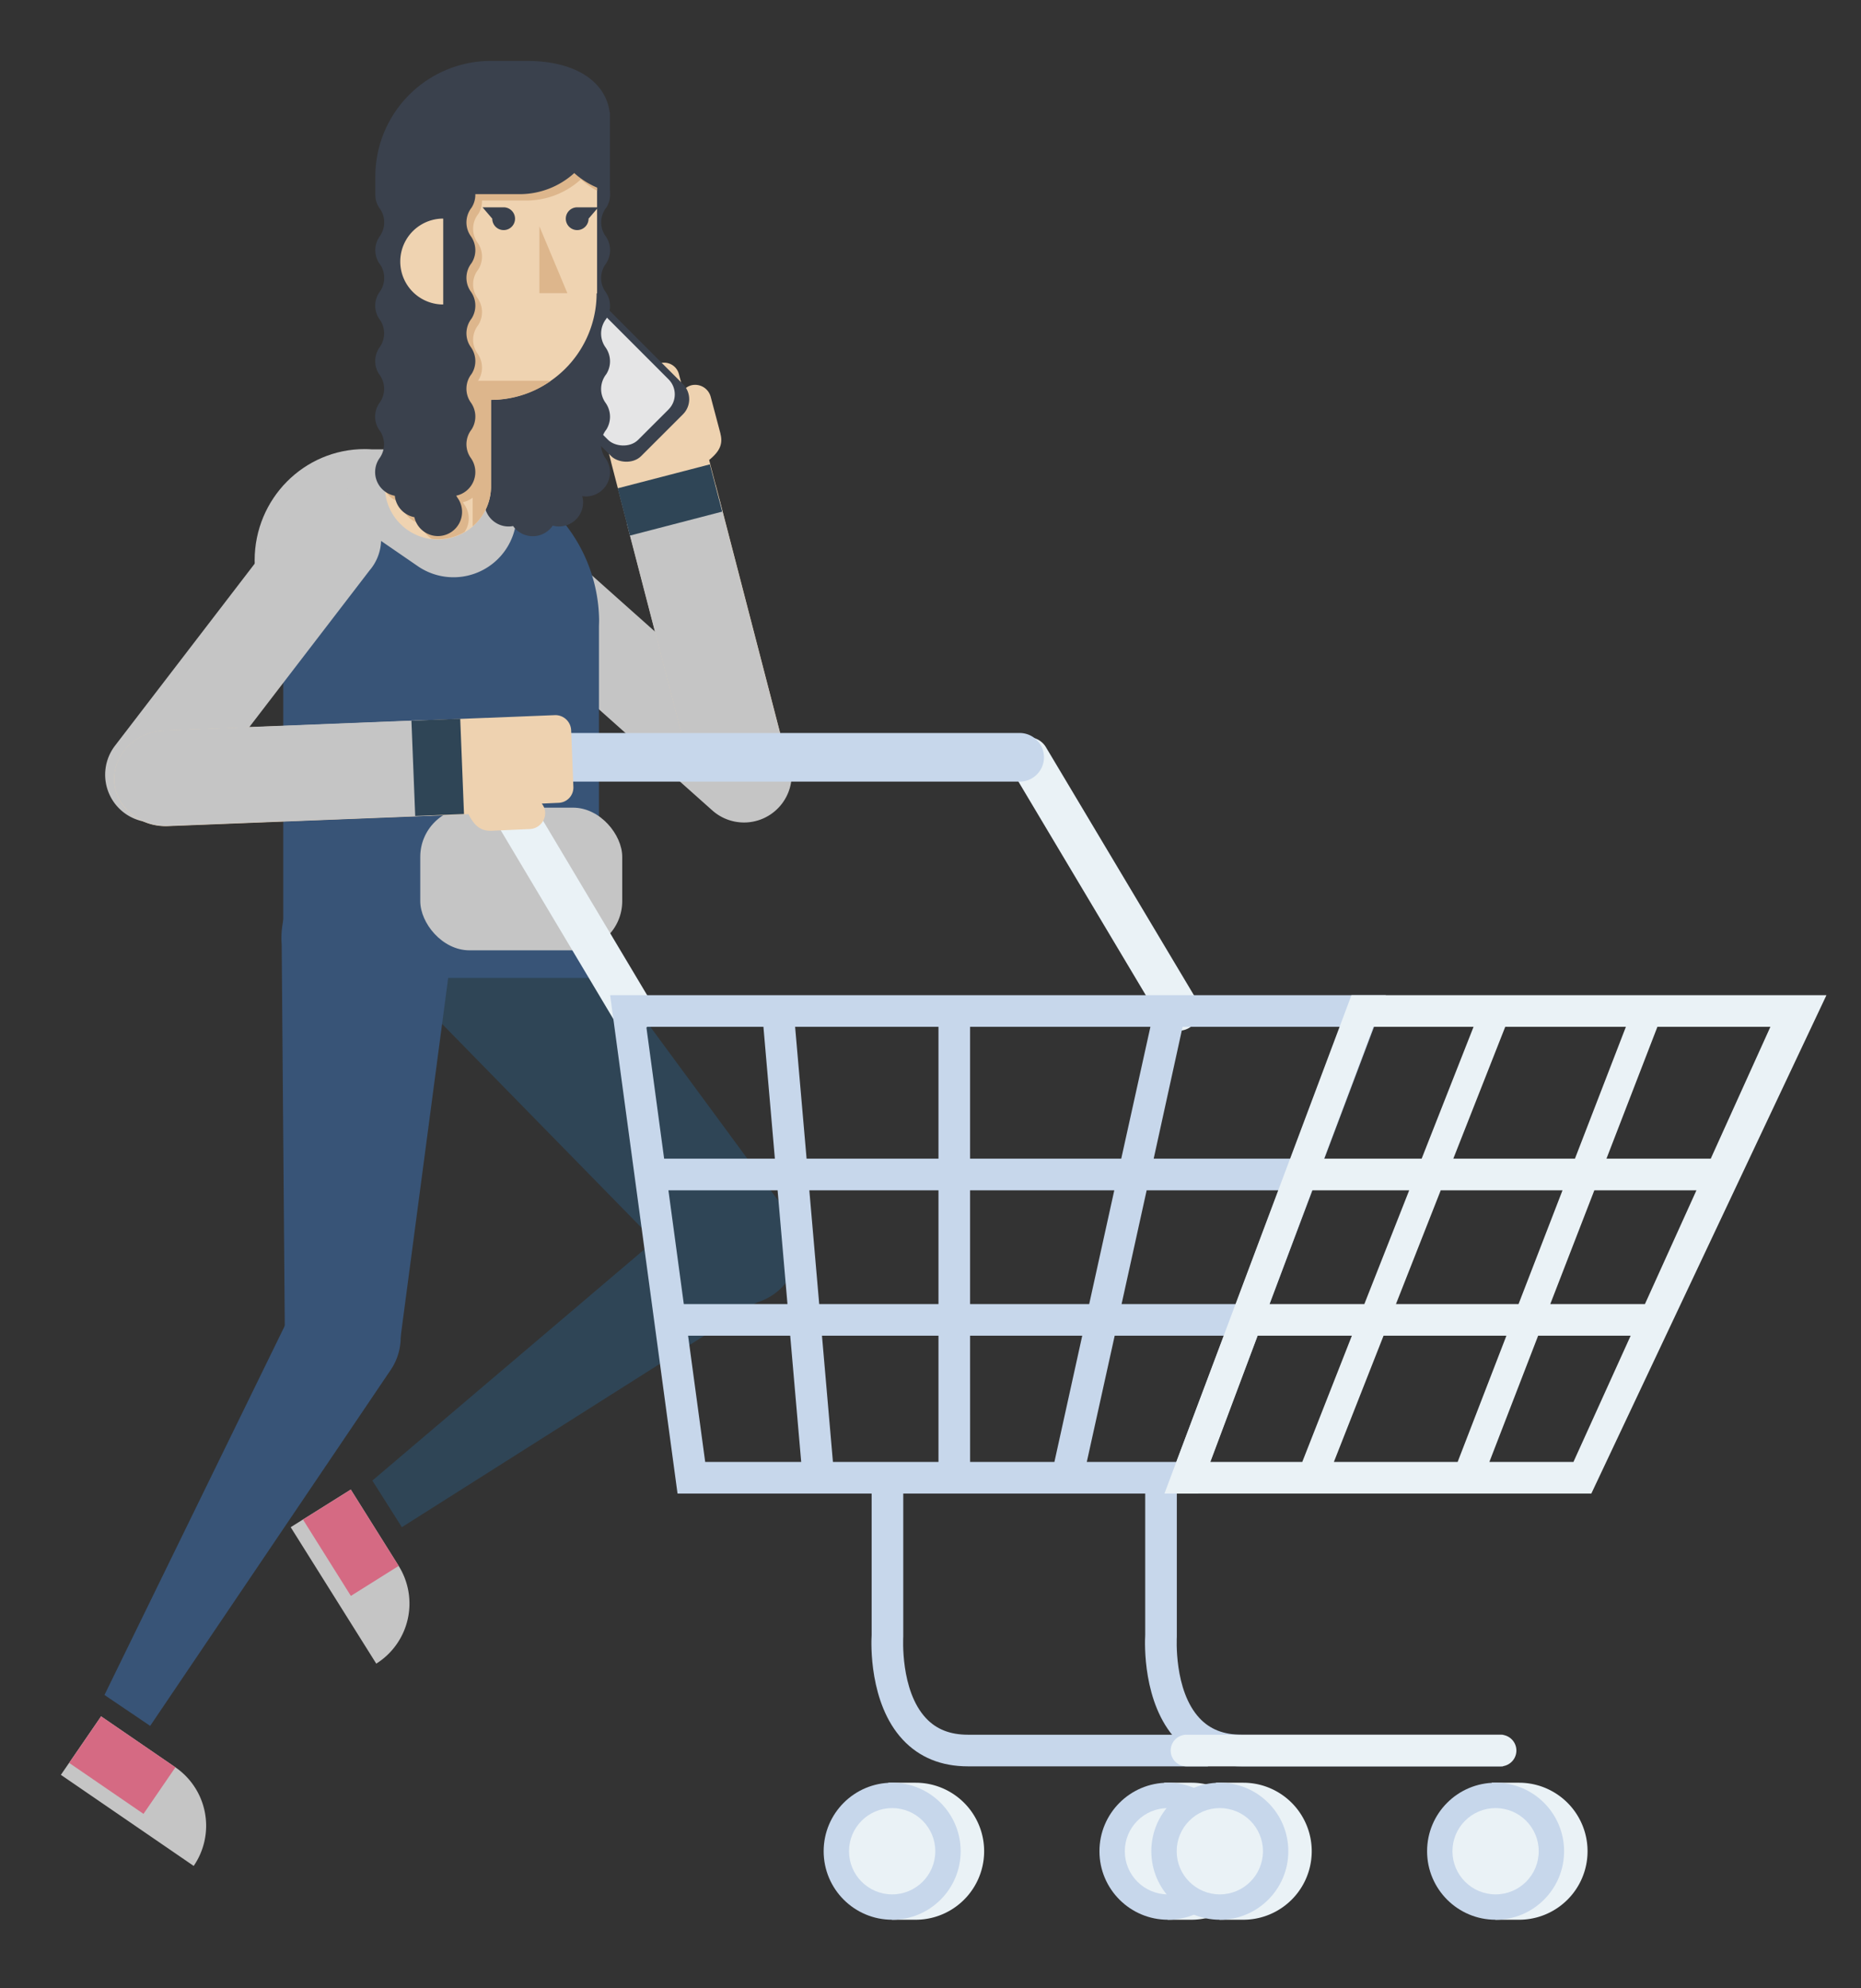 <svg id="Capa_1" data-name="Capa 1" xmlns="http://www.w3.org/2000/svg" viewBox="0 0 794.69 848.87"><rect x="0" y="0" width="794.69" height="848.87" fill="#333333" stroke="none"/><title>Mesa de trabajo 15</title><path d="M74.89,754.5h0L43.16,732.75,26,757.73l56.71,38.88A30.29,30.29,0,0,0,74.89,754.5Z" fill="#c5c5c5"/><rect x="32.98" y="741.51" width="38.47" height="24.1" transform="translate(435.22 102.5) rotate(34.43)" fill="#d56a83"/><path d="M170.23,668.51h0l-20.44-32.59L124.13,652l36.54,58.25A30.3,30.3,0,0,0,170.23,668.51Z" fill="#c5c5c5"/><rect x="130.57" y="646.57" width="38.47" height="24.1" transform="translate(628.14 181.74) rotate(57.9)" fill="#d56a83"/><path d="M160.22,550.51a24.7,24.7,0,0,0-34.3,6.64h0a24.29,24.29,0,0,0-3,6.19L44.61,723.63l19.52,13.19,102.73-152A24.71,24.71,0,0,0,160.22,550.51Z" fill="#385477"/><path d="M334.27,519.79a24.68,24.68,0,0,0-39.34-3.2L159,632.1,171.6,652l155-98.12h0A24.7,24.7,0,0,0,334.27,519.79Z" fill="#2f4556"/><path d="M336.09,517.69l-101-137.2a36.58,36.58,0,1,0-58.91,43.39,38,38,0,0,0,5.14,5.64h0L296.31,547a24.7,24.7,0,1,0,39.78-29.3Z" fill="#2f4556"/><path d="M161.57,364.25a36.58,36.58,0,0,0-41.28,39.08h0l1.33,164.4h0a24.7,24.7,0,0,0,49,6.5L193,405.32A36.58,36.58,0,0,0,161.57,364.25Z" fill="#385477"/><path d="M210.23,262.25h0l0,0a20.35,20.35,0,1,1,27.05-30.42l.07.07,93.85,83.66.07.06a20.35,20.35,0,1,1-27.12,30.35l0,0h0Z" fill="#c5c5c5"/><path d="M335.09,320.44,305.68,207.15l-.12-.28-2.73-10.5.59-.48c3.37-2.94,5.47-5.89,4.23-10.65a.69.69,0,0,0,0-.13h0l-4.14-15.61a6.87,6.87,0,0,0-8.32-5,6.54,6.54,0,0,0-3.42,2.24l-1.85-7a6.55,6.55,0,0,0-8.23-4.64l-23.22,6a6.75,6.75,0,0,0-4.76,8.35s3.48,13.36,7.21,27.65c0,.18.07.35.11.53L295.67,331c3.17,11.84,14.69,19.05,25.54,16.14S338.27,332.29,335.09,320.44Z" fill="#eed2b0"/><path d="M307.17,213.16c7.2,27.75,28.23,108.75,28.24,108.76,3.17,11.85-3,23.8-13.89,26.71s-22.36-4.3-25.53-16.14L267.65,223.43Z" fill="#c5c5c5"/><rect x="265.73" y="203.01" width="40.7" height="20.85" transform="translate(-44.48 78.79) rotate(-14.56)" fill="#2f4556"/><rect x="233.26" y="118.74" width="43.41" height="78.53" rx="9.09" transform="translate(-37.07 226.47) rotate(-44.98)" fill="#3a414d"/><rect x="237.36" y="124.86" width="36.54" height="66.1" rx="9.09" transform="translate(-36.81 226.91) rotate(-44.98)" fill="#e5e5e6"/><path d="M202.65,236.07l1.77-44.22H158.87c-1-.07-2.08-.12-3.13-.12-26,0-47,21.27-47,47.5s21.05,47.5,47,47.5,47-21.27,47-47.5C202.77,238.17,202.72,237.12,202.65,236.07Z" fill="#c5c5c5"/><path d="M255.83,264.75a67.44,67.44,0,0,0-134.87,0V417.49H255.77V267.29C255.8,266.45,255.83,265.6,255.83,264.75Z" fill="#385477"/><rect x="179.46" y="344.81" width="86.25" height="60.91" rx="21.01" fill="#c5c5c5"/><path d="M208.52,191.87l-14.87-.14c-6.11,0-28.55,4.08-28.55,4.08l-25.25,19.4,38.6,26.53.23.16.12.08h0a26.94,26.94,0,0,0,41.8-22.48v-16A11.85,11.85,0,0,0,208.52,191.87Z" fill="#c5c5c5"/><path d="M125.69,218.58h0l0,0A20.36,20.36,0,1,1,158,243.3a.46.46,0,0,1-.07.07L81.39,343.08a.56.56,0,0,1,0,.08,20.35,20.35,0,1,1-32.26-24.83l0,0h0Z" fill="#c5c5c5"/><path d="M511.16,427.11,446.79,319.25a8.81,8.81,0,1,0-15.14,9L496,436.15a8.82,8.82,0,0,0,15.14-9Z" fill="#eaf2f6"/><path d="M648.71,761.09H637.08l-1.47,3.09a29.26,29.26,0,0,0,0,52.32l3,3.09h10.06a29.25,29.25,0,0,0,0-58.5Z" fill="#eaf2f6"/><circle cx="638.65" cy="790.34" r="29.25" fill="#c7d7eb"/><circle cx="638.65" cy="790.34" r="18.42" fill="#eaf2f6"/><path d="M508.79,761.09H497.17l-1.47,3.09a29.25,29.25,0,0,0,0,52.32l3,3.09h10.05a29.25,29.25,0,0,0,0-58.5Z" fill="#eaf2f6"/><circle cx="498.74" cy="790.34" r="29.25" fill="#c7d7eb"/><circle cx="498.74" cy="790.34" r="18.42" fill="#eaf2f6"/><path d="M435.74,333.69H208.34a10.38,10.38,0,0,1,0-20.75h227.4a10.38,10.38,0,0,1,0,20.75Z" fill="#c7d7eb"/><path d="M641.87,754.1H530.16c-11.43,0-20.8-3.83-27.85-11.39-14.49-15.54-13.46-41.58-13.28-44.66V630.88h13.5v67.85c0,.22-1.39,22.95,9.7,34.8,4.45,4.76,10.32,7.07,17.94,7.07H641.87Z" fill="#c7d7eb"/><path d="M515.82,754.1H413.34c-11.43,0-20.79-3.83-27.84-11.39C371,727.17,372,701.13,372.21,698.05V630.88h13.5v67.85c0,.22-1.39,22.95,9.7,34.8,4.45,4.76,10.32,7.07,17.94,7.07H515.82Z" fill="#c7d7eb"/><path d="M640.78,754.1H506.66a6.75,6.75,0,1,1,0-13.5H640.78a6.75,6.75,0,1,1,0,13.5Z" fill="#eaf2f6"/><path d="M530.94,761.09H519.31l-1.47,3.09a29.26,29.26,0,0,0,0,52.32l3,3.09h10.05a29.25,29.25,0,0,0,0-58.5Z" fill="#eaf2f6"/><circle cx="520.89" cy="790.34" r="29.25" fill="#c7d7eb"/><circle cx="520.89" cy="790.34" r="18.42" fill="#eaf2f6"/><path d="M391,761.09H379.4l-1.47,3.09a29.26,29.26,0,0,0,0,52.32l3,3.09H391a29.25,29.25,0,0,0,0-58.5Z" fill="#eaf2f6"/><circle cx="380.97" cy="790.34" r="29.25" fill="#c7d7eb"/><circle cx="380.97" cy="790.34" r="18.42" fill="#eaf2f6"/><path d="M277.68,427.11,213.32,319.25a8.81,8.81,0,1,0-15.14,9l64.37,107.87a8.81,8.81,0,1,0,15.13-9Z" fill="#eaf2f6"/><path d="M260.54,424.88l28.78,212.75H511.65l80.17-212.75Zm24.89,83.29h46.62l4.22,48.58H292Zm60.17,0h55.15v48.58H349.82Zm55.15-13.51H344.43l-4.9-56.28h61.22Zm13.5-56.28h77L478.8,494.66H414.25Zm-13.5,131.87v53.88H355.68L351,570.25Zm13.5,0h47.89l-11.88,53.88h-36Zm0-13.5V508.17h61.58l-10.72,48.58Zm75.4-48.58H546L527.7,556.75H478.94Zm3-13.51L505,438.38h67.27L551.1,494.66ZM326,438.38l4.89,56.28H283.6L276,438.38ZM293.83,570.25h43.61l4.69,53.88h-41Zm208.48,53.88H464.09L476,570.25h46.65Z" fill="#c7d7eb"/><path d="M577.1,424.88,497.25,637.63H679.54L779.93,424.88Zm19,131.87,19.13-48.58h52l-18.78,48.58Zm47.17,13.5-20.82,53.88H569.6l21.21-53.88Zm-60.67-13.5H542.09l18.18-48.58h41.49Zm38-62.09,22.17-56.28h51.52l-21.75,56.28Zm60.22,13.51h43.6l-22,48.58H662ZM686,494.66l21.75-56.28H756l-25.47,56.28ZM586.4,438.38h42.84l-22.16,56.28H565.33ZM537,570.25h40.28L556.1,624.13H516.86Zm134.9,53.88H636l20.82-53.88h39.51Z" fill="#eaf2f6"/><path d="M243.89,311.75a6.74,6.74,0,0,0-7.15-6.43l-28.55,1.15c-.18,0-.35,0-.53,0L70,311.92c-12.25.58-21.74,10.3-21.21,21.51s10.89,19.84,23.13,19.26l117-4.61.3-.05,10.84-.44.33.68c2.16,3.92,4.6,6.6,9.51,6.4H210v0l16.13-.72a6.87,6.87,0,0,0,6.67-7.06,6.45,6.45,0,0,0-1.46-3.82l7.21-.32a6.55,6.55,0,0,0,6.29-7S243.91,312.14,243.89,311.75Z" fill="#eed2b0"/><path d="M184.19,348.17,71.91,352.6c-12.24.58-22.6-8-23.13-19.26s9-20.93,21.21-21.51l112.59-4.46Z" fill="#c5c5c5"/><rect x="166.55" y="317.17" width="40.7" height="20.85" transform="translate(506.85 127.88) rotate(87.73)" fill="#2f4556"/><path d="M258.91,112.28a10.17,10.17,0,0,0,1.61-5.51,10.29,10.29,0,0,0-1.95-6,10.14,10.14,0,0,1-1.85-5.81,10.31,10.31,0,0,1,2.19-6.34v0a10.31,10.31,0,1,0-19-5.52c0,.22,0,.43,0,.64h0v2a11.14,11.14,0,0,0-1.17-.07,10.32,10.32,0,0,0-8.54,4.53,10,10,0,0,0-2.7-.37,11,11,0,0,0-1.92.18,10.31,10.31,0,0,0-18.71,6c0,.21,0,.42,0,.64h0V117.3h.27a10.42,10.42,0,0,0-.27,2.31c0,.22,0,.43,0,.64h0V141h.27a10.29,10.29,0,0,0-.27,2.31c0,.21,0,.42,0,.64h0v20.76h.27a10.42,10.42,0,0,0-.27,2.31c0,.22,0,.43,0,.64h0v20.77h.27a10.29,10.29,0,0,0-.27,2.31c0,.21,0,.42,0,.64h0v20.76h.27a10.42,10.42,0,0,0-.27,2.31,10.32,10.32,0,0,0,10.32,10.32,10.06,10.06,0,0,0,1.91-.19,10.3,10.3,0,0,0,16.93-.18,10.55,10.55,0,0,0,2.71.37A10.32,10.32,0,0,0,249,214.47a10.17,10.17,0,0,0-.38-2.66,10.05,10.05,0,0,0,1.56.13,10.31,10.31,0,0,0,8.36-16.34,10.14,10.14,0,0,1-1.85-5.81,10.31,10.31,0,0,1,2.19-6.34v0a10.27,10.27,0,0,0-.34-11.54,10.17,10.17,0,0,1-1.85-5.82,10.28,10.28,0,0,1,2.19-6.33v0a10.17,10.17,0,0,0,1.61-5.51,10.31,10.31,0,0,0-1.95-6,10.14,10.14,0,0,1-1.85-5.81,10.31,10.31,0,0,1,2.19-6.34v0a10.27,10.27,0,0,0-.34-11.54,10.17,10.17,0,0,1-1.85-5.82,10.28,10.28,0,0,1,2.19-6.33Z" fill="#3a414d"/><path d="M209.68,32a45.35,45.35,0,0,0-45.35,45.35V207.66h0a22.67,22.67,0,0,0,45.34,0h0V170.72h0a45.57,45.57,0,0,0,45.1-45.36l.2-.21V79.33c0-.67.05-1.33.05-2A45.35,45.35,0,0,0,209.68,32Z" fill="#efd3b1"/><polygon points="230.34 96.65 230.34 125.15 242.28 125.15 230.34 96.65" fill="#ddb68c"/><path d="M201.83,224.73a22.61,22.61,0,0,0,7.85-17.07h0V170.72a43.73,43.73,0,0,0,25.56-8.15H201.83Z" fill="#ddb68c"/><path d="M246.48,88.51a4.86,4.86,0,1,0,4.85,4.85l4.16-4.85Z" fill="#3a414d"/><path d="M215.06,88.51h-9l4.15,4.85a4.86,4.86,0,1,0,4.85-4.85Z" fill="#3a414d"/><path d="M248.06,76.57A34.93,34.93,0,0,0,255,81.44V79.33c0-.67.05-1.33.05-2a45.35,45.35,0,0,0-90.7,0V90.75c.11.19.2.4.32.59v0a10.19,10.19,0,0,1,.35,12.15,9.93,9.93,0,0,0-.67,1.09v9.86c.11.2.2.41.32.59v0a10.19,10.19,0,0,1,.35,12.15,10.82,10.82,0,0,0-.67,1.08v9.87c.11.2.2.4.32.59v0a10.19,10.19,0,0,1,.35,12.15,9.93,9.93,0,0,0-.67,1.09v9.86c.11.2.2.41.32.59v0a10.19,10.19,0,0,1,.35,12.15,10.82,10.82,0,0,0-.67,1.08v9.87c.11.2.2.4.32.59v0a10.19,10.19,0,0,1,.35,12.15,11,11,0,0,0-.67,1.09v8.2h0c0,.65,0,1.28.1,1.91a10.31,10.31,0,0,0,7,5,10.32,10.32,0,0,0,8.34,9.13,10.3,10.3,0,0,0,4.55,6.44,21.26,21.26,0,0,0,2.67.17,22.56,22.56,0,0,0,11.36-3.07,10.27,10.27,0,0,0-.17-11.83c-.19-.28-.35-.59-.52-.89a10.31,10.31,0,0,0,6.2-16.11,10.14,10.14,0,0,1-1.85-5.81,10.25,10.25,0,0,1,2.19-6.34v0a10.27,10.27,0,0,0-.34-11.54,10.16,10.16,0,0,1,.34-12.15v0a10.27,10.27,0,0,0-.34-11.54,10.14,10.14,0,0,1-1.85-5.81,10.25,10.25,0,0,1,2.19-6.34v0a10.27,10.27,0,0,0-.34-11.54,10.16,10.16,0,0,1,.34-12.15v0a10.27,10.27,0,0,0-.34-11.54,10.16,10.16,0,0,1,.34-12.15v0a10.31,10.31,0,0,0,1.61-5.52c0-.08,0-.16,0-.24h18.86A34.7,34.7,0,0,0,248.06,76.57Z" fill="#ddb68c"/><path d="M260.34,48c-1.53-12.35-13.41-22-35.54-22H209.68a49.41,49.41,0,0,0-49.41,49.41v7.7a10.31,10.31,0,0,0,1.61,5.52v0a10.19,10.19,0,0,1,.35,12.15,10.25,10.25,0,0,0-.35,11.54v0a10.19,10.19,0,0,1,.35,12.15,10.2,10.2,0,0,0-2,6,10.31,10.31,0,0,0,1.61,5.52v0a10.19,10.19,0,0,1,.35,12.15,10.25,10.25,0,0,0-.35,11.54v0a10.19,10.19,0,0,1,.35,12.15,10.2,10.2,0,0,0-2,6,10.31,10.31,0,0,0,1.61,5.52v0a10.19,10.19,0,0,1,.35,12.15,10.29,10.29,0,0,0,6.45,16.16,10.32,10.32,0,0,0,8.34,9.13,10.31,10.31,0,1,0,18.41-8.29c-.19-.28-.35-.59-.52-.89a10.31,10.31,0,0,0,6.2-16.11,10.14,10.14,0,0,1-1.85-5.81,10.25,10.25,0,0,1,2.19-6.34v0a10.27,10.27,0,0,0-.34-11.54,10.16,10.16,0,0,1,.34-12.15v0a10.17,10.17,0,0,0,1.61-5.51,10.31,10.31,0,0,0-1.95-6,10.14,10.14,0,0,1-1.85-5.81,10.25,10.25,0,0,1,2.19-6.34v0a10.27,10.27,0,0,0-.34-11.54,10.16,10.16,0,0,1,.34-12.15v0a10.17,10.17,0,0,0,1.61-5.51,10.29,10.29,0,0,0-1.95-6,10.14,10.14,0,0,1-1.85-5.81,10.25,10.25,0,0,1,2.19-6.34v0a10.23,10.23,0,0,0,1.61-5.52c0-.08,0-.16,0-.24h18.86a34.7,34.7,0,0,0,23.38-9,34.93,34.93,0,0,0,15.23,8V48Z" fill="#3a414d"/><path d="M189.26,93.36V130a18.34,18.34,0,0,1,0-36.68Z" fill="#efd3b1"/></svg>
